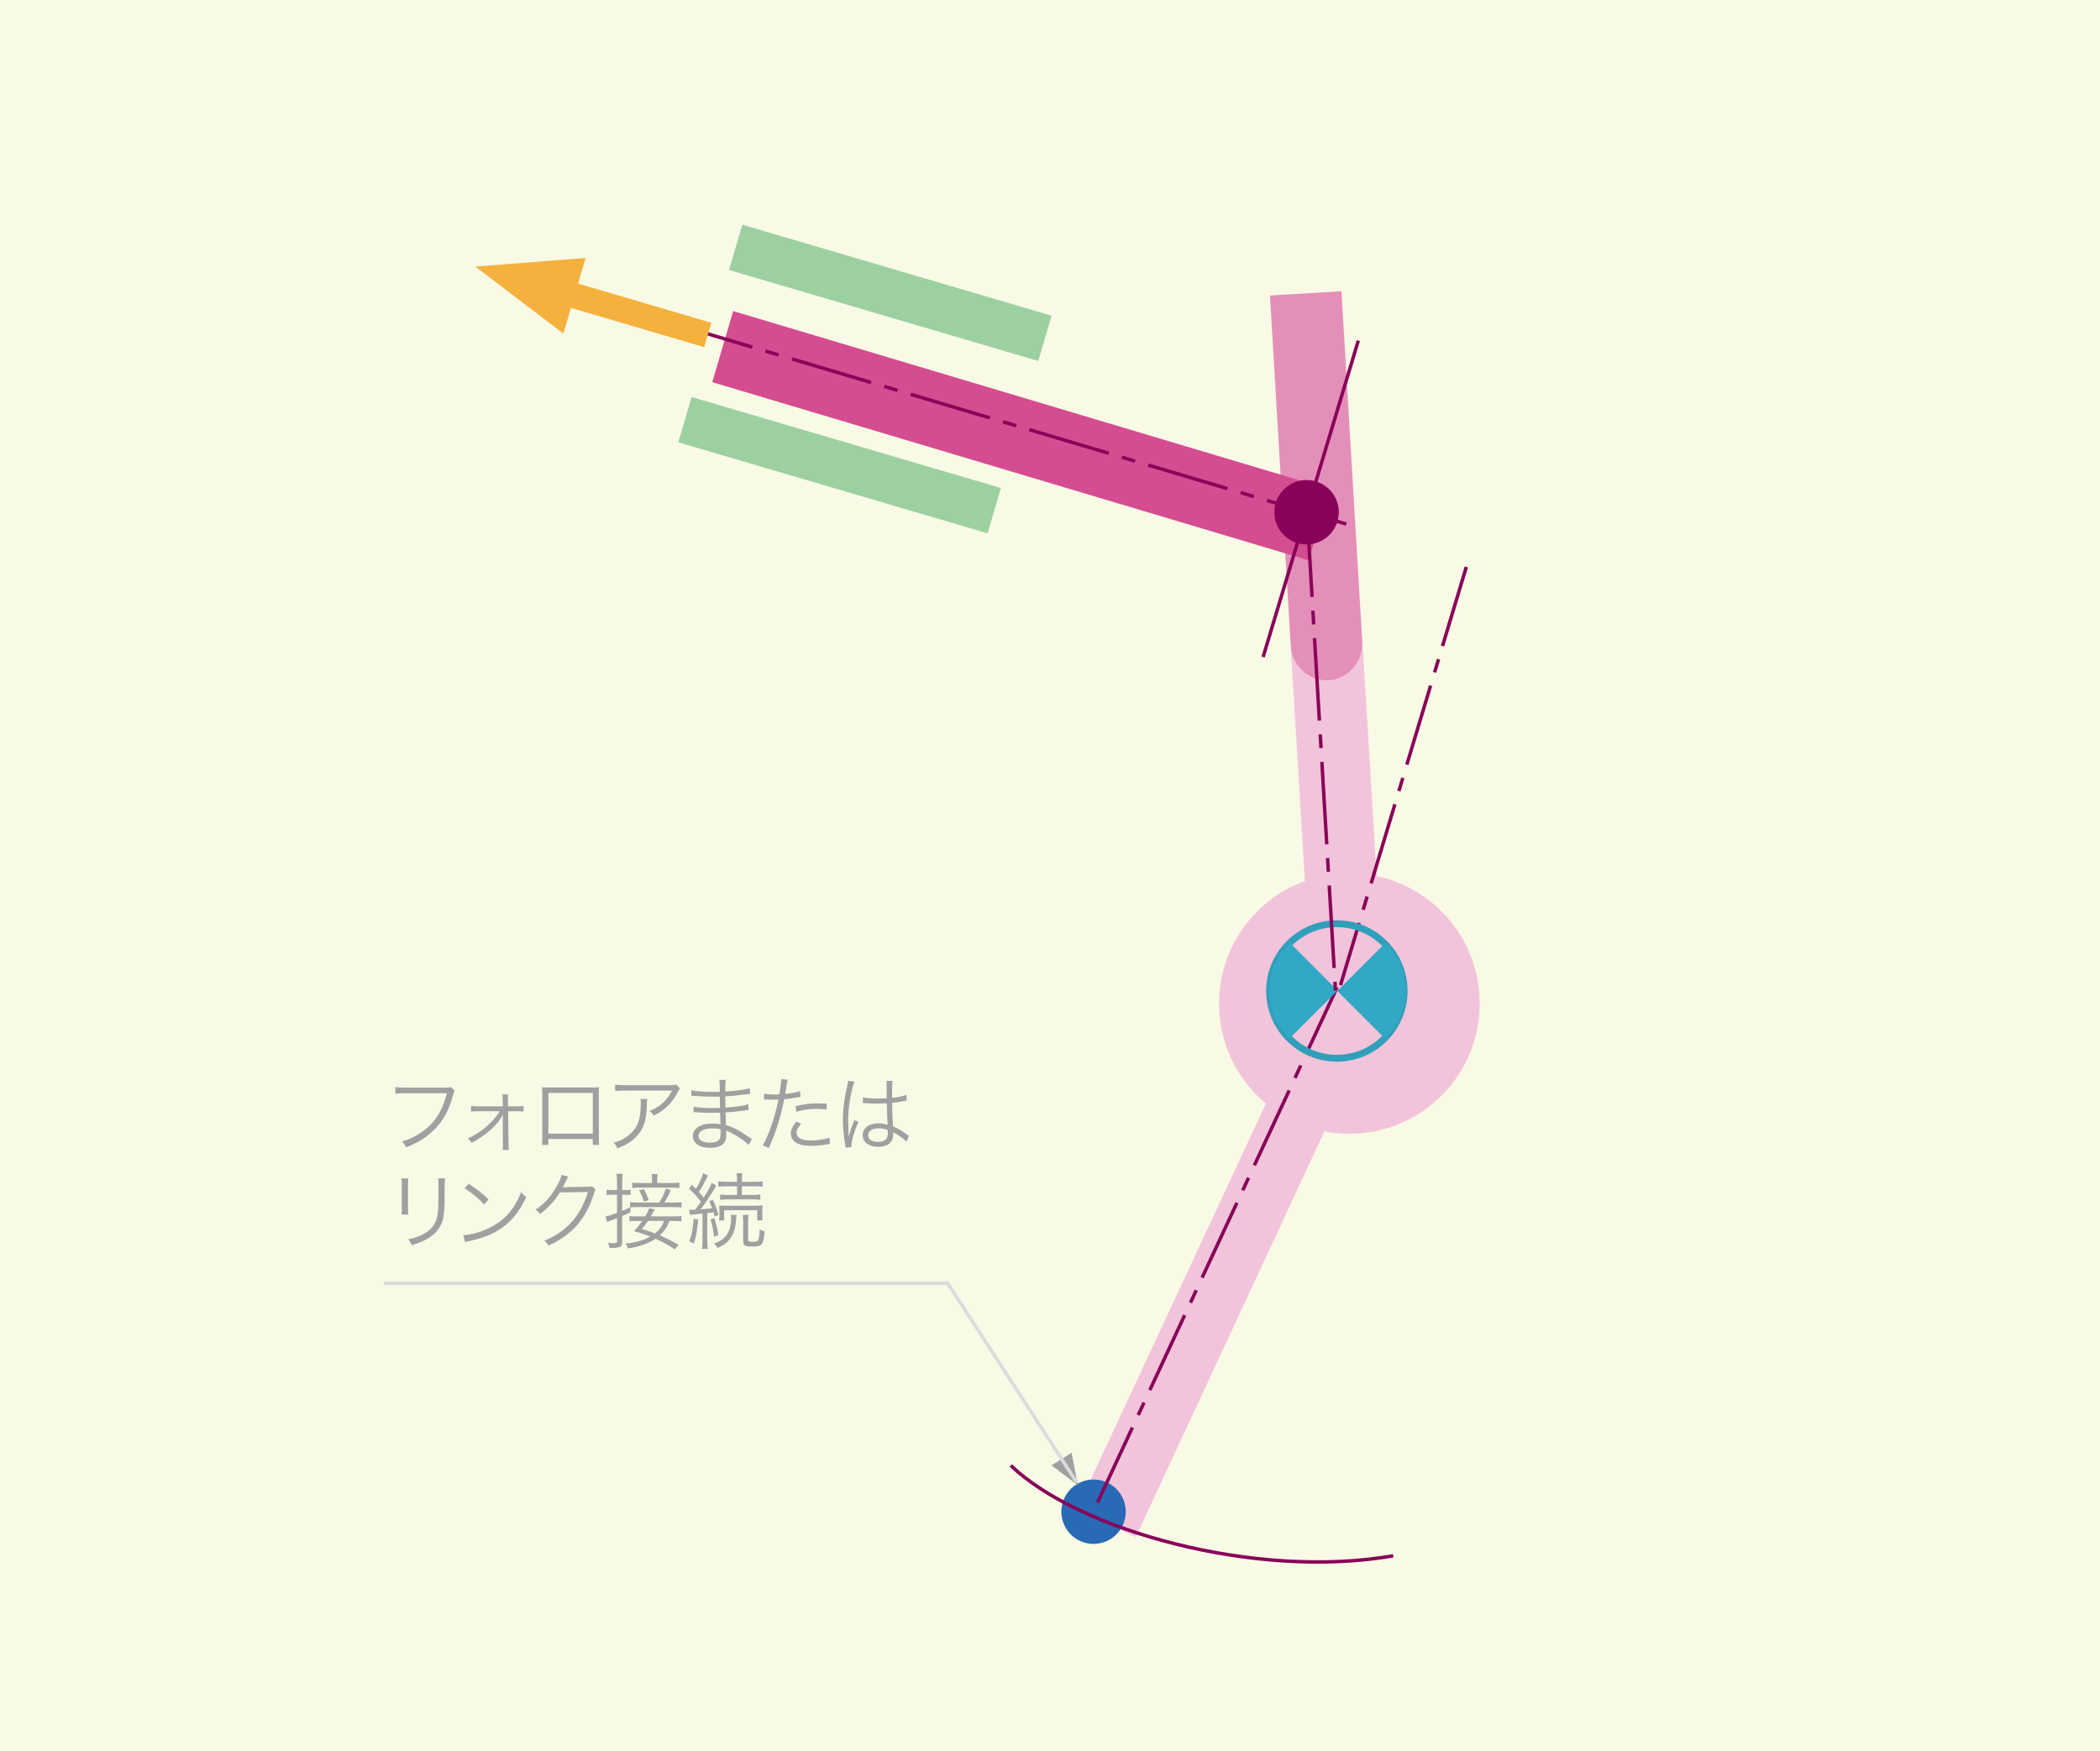 <?xml version="1.0" encoding="UTF-8"?> <svg xmlns="http://www.w3.org/2000/svg" xmlns:xlink="http://www.w3.org/1999/xlink" id="_レイヤー_2" data-name="レイヤー 2" viewBox="0 0 949.56 792.12"><defs><style> .cls-1, .cls-2, .cls-3, .cls-4 { fill: none; } .cls-1, .cls-2, .cls-5, .cls-6, .cls-7, .cls-8, .cls-9, .cls-10, .cls-11, .cls-12 { fill-rule: evenodd; } .cls-1, .cls-3, .cls-4 { stroke: #880259; stroke-width: 1.56px; } .cls-2 { stroke: #329fba; stroke-width: 3.11px; } .cls-4 { stroke-dasharray: 0 0 0 0 37.36 6.23 6.23 6.23; } .cls-5 { fill: #286ab4; } .cls-5, .cls-6, .cls-7, .cls-8, .cls-9, .cls-13, .cls-14, .cls-15, .cls-16, .cls-17, .cls-10, .cls-11, .cls-12 { stroke-width: 0px; } .cls-6 { fill: #f5b13d; } .cls-7 { fill: #31a8c5; } .cls-8, .cls-16 { fill: #9fa0a0; } .cls-9, .cls-17 { fill: #880259; } .cls-13 { fill: #f9fae5; } .cls-14 { fill: #dadbdb; } .cls-15 { fill: #9cd0a1; } .cls-10 { fill: #d44d91; filter: url(#drop-shadow-3); } .cls-11 { fill: #e48fba; filter: url(#drop-shadow-2); } .cls-12 { fill: #f2c4db; filter: url(#drop-shadow-1); } </style><filter id="drop-shadow-1" filterUnits="userSpaceOnUse"><feOffset dx="5.67" dy="5.67"></feOffset><feGaussianBlur result="blur" stdDeviation="2.83"></feGaussianBlur><feFlood flood-color="#231815" flood-opacity=".6"></feFlood><feComposite in2="blur" operator="in"></feComposite><feComposite in="SourceGraphic"></feComposite></filter><filter id="drop-shadow-2" filterUnits="userSpaceOnUse"><feOffset dx="5.67" dy="5.67"></feOffset><feGaussianBlur result="blur-2" stdDeviation="2.83"></feGaussianBlur><feFlood flood-color="#231815" flood-opacity=".6"></feFlood><feComposite in2="blur-2" operator="in"></feComposite><feComposite in="SourceGraphic"></feComposite></filter><filter id="drop-shadow-3" filterUnits="userSpaceOnUse"><feOffset dx="5.67" dy="5.67"></feOffset><feGaussianBlur result="blur-3" stdDeviation="2.83"></feGaussianBlur><feFlood flood-color="#231815" flood-opacity=".6"></feFlood><feComposite in2="blur-3" operator="in"></feComposite><feComposite in="SourceGraphic"></feComposite></filter></defs><g id="_レイヤー_1-2" data-name="レイヤー 1"><g><rect class="cls-13" width="949.56" height="792.12"></rect><path class="cls-12" d="M577.96,286.88l6.4,105.92c-7.86,2.84-15.25,7.42-21.55,13.73-23.01,23.02-23,60.33,0,83.34,1.29,1.26,2.6,2.45,3.95,3.55l-85.55,183.61,26.69,12.46,85.28-183.45c18.59,3.61,38.59-1.78,52.98-16.17,23.02-23.01,23.01-60.34.01-83.34-8.35-8.35-18.59-13.68-29.35-15.96l-6.45-106.32"></path><path class="cls-5" d="M500.63,670.52c7.29,3.39,10.45,12.06,7.04,19.35-3.41,7.29-12.07,10.43-19.36,7.03-7.29-3.41-10.43-12.09-7.03-19.36,3.41-7.27,12.06-10.42,19.35-7.02Z"></path><line class="cls-4" x1="496.29" y1="679.52" x2="604.59" y2="446.61"></line><path class="cls-11" d="M600.9,126.06l9.38,158.23c.54,9.21-6.29,17.19-15.16,17.7-8.9.54-16.62-6.58-17.17-15.79l-9.38-158.23"></path><path class="cls-1" d="M629.98,703.65c-62.11,10.84-142.01-11.31-172.93-40.84"></path><polyline class="cls-10" points="586.1 247.77 316.39 167.17 325.86 135.02 595.6 215.63"></polyline><path class="cls-17" d="M608.53,237.76l-35.81-10.67.44-1.49,35.81,10.67-.44,1.49ZM566.75,225.32l-5.97-1.78.44-1.49,5.97,1.78-.44,1.49ZM554.81,221.76l-35.81-10.67.44-1.49,35.81,10.67-.44,1.49ZM513.03,209.31l-5.97-1.78.44-1.49,5.97,1.78-.44,1.49ZM501.1,205.76l-35.81-10.67.44-1.49,35.81,10.67-.44,1.49ZM459.32,193.31l-5.97-1.78.44-1.49,5.97,1.78-.44,1.49ZM447.38,189.75l-35.81-10.67.44-1.49,35.81,10.67-.44,1.49ZM405.61,177.3l-5.97-1.78.44-1.49,5.97,1.78-.44,1.49ZM393.67,173.75l-35.81-10.67.44-1.49,35.81,10.67-.44,1.49ZM351.89,161.3l-5.97-1.78.44-1.49,5.97,1.78-.44,1.49ZM339.95,157.74l-35.81-10.67.44-1.49,35.81,10.67-.44,1.49ZM298.18,145.3l-5.97-1.78.44-1.49,5.97,1.78-.44,1.49ZM286.24,141.74l-35.81-10.67.44-1.49,35.81,10.67-.44,1.49Z"></path><line class="cls-4" x1="663.03" y1="256.4" x2="606.14" y2="445.52"></line><line class="cls-3" x1="614.18" y1="154.06" x2="571.14" y2="297.15"></line><g><polygon class="cls-6" points="246 123.72 242.75 134.73 318.41 157 321.65 146 246 123.72"></polygon><polygon class="cls-6" points="254.73 150.88 214.95 120.58 264.81 116.65 254.73 150.88"></polygon></g><rect class="cls-15" x="391.88" y="59.55" width="21.35" height="145.78" transform="translate(161.86 481.23) rotate(-73.6)"></rect><rect class="cls-15" x="368.95" y="137.47" width="21.35" height="145.78" transform="translate(70.66 515.17) rotate(-73.6)"></rect><path class="cls-2" d="M582.99,426.67c11.86-11.87,31.13-11.87,43.01,0,11.88,11.88,11.89,31.15,0,43.03-11.88,11.89-31.16,11.88-43.01,0-11.89-11.87-11.89-31.14,0-43.03Z"></path><path class="cls-7" d="M582.99,469.7l.05.05,21.79-21.78-21.57-21.56c-.08.08-.19.18-.27.26-11.89,11.88-11.89,31.16,0,43.03Z"></path><path class="cls-7" d="M626.55,426.45s-.05-.02-.08-.05l-21.77,21.8,21.55,21.55c.1-.09.18-.15.3-.26,11.87-11.88,11.87-31.14,0-43.03Z"></path><line class="cls-4" x1="591.06" y1="232.66" x2="603.86" y2="448.03"></line><g><polygon class="cls-8" points="484.53 657.05 487.4 671.78 475.45 662.72 484.53 657.05"></polygon><polygon class="cls-14" points="486.19 670.8 428.06 581.12 173.49 581.12 173.49 579.57 428.91 579.57 487.49 669.95 486.19 670.8"></polygon></g><g><path class="cls-16" d="M205.59,493.25q-.26.41-.79,2.32c-1.99,7.2-4.83,12.1-9.41,16.26-3.49,3.15-6.71,5.1-11.77,7.05-.56-1.24-.86-1.65-1.84-2.62,3.37-1.01,5.58-2.02,8.47-3.97,6.15-4.08,9.67-9.44,11.8-17.84h-19.07c-1.91,0-2.96.04-4.2.22v-3.04c1.42.22,2.17.26,4.23.26h18.44c1.5,0,1.76-.04,2.4-.3l1.72,1.65Z"></path><path class="cls-16" d="M216.37,502.58c-1.57,0-2.51.04-3.37.19v-2.62c.97.19,1.57.23,3.34.23h11.02l-.04-2.62c0-1.39-.04-1.99-.19-2.81h2.7c-.11.67-.15,1.2-.15,2.06v.6l.04,2.77h3.63c1.76,0,2.4-.04,3.37-.19v2.59c-.9-.15-1.87-.19-3.37-.19h-3.6l.19,14.58c0,1.72.04,2.06.19,2.92h-2.85c.11-.97.11-1.46.11-2.77v-.15l-.07-11.17c0-.08.07-1.01.15-2.1q-.04.11-.19.41c-2.02,4.23-7.35,9.03-14.05,12.63-.56-.94-.82-1.27-1.69-2.02,3-1.31,5.7-3.07,8.58-5.55,2.51-2.21,4.31-4.27,5.81-6.78h-9.56Z"></path><path class="cls-16" d="M247.96,515.13v2.66h-2.89c.11-.82.15-1.57.15-2.81v-20.35c0-1.54-.04-2.02-.15-2.92.75.08,1.46.11,2.92.11h19.97c1.61,0,2.06,0,2.92-.11-.11.9-.11,1.39-.11,2.92v20.27c0,1.12.04,2.1.11,2.89h-2.85v-2.66h-20.09ZM268.05,494.3h-20.09v18.4h20.09v-18.4Z"></path><path class="cls-16" d="M292.62,497.07q-.11.67-.15,2.62c-.11,6.26-1.16,9.97-3.71,13.19-2.29,2.89-5.06,4.76-9.59,6.48-.56-1.2-.82-1.57-1.72-2.51,3.04-.9,4.91-1.84,6.86-3.45,3.97-3.19,5.43-7.01,5.43-14.32,0-1.05-.04-1.31-.15-2.02h3.04ZM307.43,492.35c-.38.49-.45.6-.9,1.5-2.59,5.02-6.07,8.43-10.94,10.68-.56-.94-.86-1.27-1.84-2.14,2.62-1.01,4.16-1.91,5.92-3.56,1.72-1.61,3.11-3.45,4.2-5.58h-21.29c-2.06,0-3.04.04-4.42.19v-2.89c1.27.19,2.32.26,4.46.26h20.12q2.51,0,3.19-.26l1.5,1.8Z"></path><path class="cls-16" d="M338.49,517.83c-1.72-1.8-4.46-3.71-7.65-5.36-.64-.34-1.5-.71-2.51-1.12q.07.86.07,1.35c0,1.99-.26,3.19-.94,4.08-1.09,1.54-3.37,2.36-6.33,2.36-2.47,0-4.53-.52-5.81-1.5-1.27-.94-2.02-2.4-2.02-3.93,0-2.47,1.95-4.42,5.25-5.17,1.12-.26,2.25-.37,3.9-.37,1.24,0,1.76.04,3.37.3q-.04-.11-.04-.45s-.04-.19-.04-.41c-.04-.34-.04-1.12-.07-2.21-.04-.49-.04-1.2-.08-2.17-1.35.04-3.22.08-4.42.08-2.25,0-4.01-.08-6.33-.26-.41-.04-.71-.04-.94-.04h-.3l.04-2.47c1.69.37,4.8.6,8.58.6.97,0,2.29,0,3.34-.04l-.08-5.13c-1.09.04-1.69.04-2.55.04-2.74,0-5.77-.11-9.14-.37-.26-.04-.49-.04-.67-.04-.11,0-.3,0-.52.04l.04-2.55c1.61.45,5.51.75,9.59.75.75,0,2.02-.04,3.26-.04q-.04-4.57-.19-5.4h2.89c-.15.79-.22,2.58-.26,5.28,5.17-.34,9.03-.86,11.09-1.54l.19,2.55q-.64.04-2.59.3c-3.52.52-4.53.64-8.69.9q.04,3.07.07,5.06c5.1-.37,8.32-.82,10.38-1.54l.15,2.59c-.49.04-.86.07-2.17.26-2.59.41-5.55.71-8.32.9q.07,2.1.23,5.73c3.26.9,6.52,2.62,10.46,5.47.6.45.79.56,1.27.86l-1.5,2.62ZM325.82,510.75c-1.42-.34-2.17-.41-3.82-.41-3.71,0-6.15,1.35-6.15,3.34s1.87,3.11,5.13,3.11c1.99,0,3.41-.41,4.12-1.24.52-.52.75-1.57.75-3.37l-.04-1.42Z"></path><path class="cls-16" d="M345.49,494.67c1.2.23,2.7.34,4.68.34.75,0,1.16,0,2.25-.08.75-4.61.82-5.25.82-6.9l2.96.3q-.23.9-.67,3.56c-.19,1.2-.3,1.72-.49,2.85,2.92-.3,4.95-.67,6.75-1.27l.19,2.59q-.3.04-1.05.19c-1.91.41-4.5.75-6.33.9-.56,2.96-1.61,7.2-2.62,10.61-1.24,4.01-2.32,6.86-4.31,11.43l-2.74-1.16c2.77-4.83,5.66-13.38,7.05-20.72-.75.04-1.2.04-2.59.04-1.31,0-1.65,0-3.11-.08h-.15c-.07,0-.3,0-.64.04v-2.62ZM362.24,508.28c-.75.9-.86,1.01-1.12,1.42-.6.79-.94,1.76-.94,2.66,0,2.25,2.29,3.45,6.56,3.45,2.81,0,6.15-.52,8.28-1.27l.26,2.81q-.41.08-1.65.26c-2.51.45-4.68.64-6.67.64-6.15,0-9.33-1.91-9.33-5.62,0-1.69.52-2.85,2.51-5.4l2.1,1.05ZM373.82,501.79c-1.8-.19-2.85-.26-4.42-.26-3.34,0-5.96.34-9.37,1.27l-.26-2.55c4.35-.94,6.78-1.24,9.93-1.24.71,0,1.27,0,4.08.11l.04,2.66Z"></path><path class="cls-16" d="M386.41,489.28c-1.61,3.75-2.89,11.43-2.89,17.58,0,1.31.08,3.52.15,5.25,0,.3,0,.37.04,1.05v.71l.15.04c.67-2.81.94-3.52,2.21-6.6.15-.34.23-.49.3-.75l1.84.86c-1.76,3.67-3.22,8.43-3.22,10.64,0,.19,0,.23.08.75l-2.66.26c-.04-.34-.08-.53-.23-1.39-.67-3.49-1.05-7.35-1.05-11.13,0-4.98.49-8.92,1.95-15.4.34-1.65.38-1.87.41-2.36l2.92.49ZM390.19,496.25c1.84.45,3.45.6,6.75.6,1.46,0,2.47-.04,4.01-.11q-.04-3.52-.04-6.37c0-.64-.04-1.16-.11-1.54h2.81c-.19,1.01-.26,2.77-.26,5.88,0,.41,0,1.01.04,1.84,2.89-.34,5.06-.79,6.48-1.39l.11,2.55q-.08,0-2.62.52c-.97.22-2.02.37-3.97.6.04,3.71.11,5.62.41,10.61,2.74,1.24,3.79,1.84,6.26,3.67.45.3.52.37.94.64l-1.16,2.62c-1.16-1.31-2.66-2.36-5.32-3.9q-.15-.08-.37-.23t-.34-.22c.07.56.07.64.07.97,0,.97-.15,1.87-.45,2.55-.9,1.99-3.19,3.15-6.26,3.15-4.35,0-7.08-2.06-7.08-5.32s2.96-5.32,7.12-5.32c1.54,0,3.3.3,4.16.75-.11-.79-.26-4.31-.37-9.78-1.69.08-2.85.11-4.27.11-1.54,0-2.92-.04-4.23-.11-.64-.08-1.05-.08-1.2-.08-.34-.04-.56-.04-.64-.04-.19-.04-.3-.04-.38-.04h-.15l.08-2.62ZM397.39,510.3c-2.92,0-4.83,1.24-4.83,3.11s1.72,3.04,4.35,3.04c1.65,0,3.11-.49,3.82-1.31.49-.56.71-1.46.71-2.92,0-.26-.04-1.12-.04-1.12-1.54-.6-2.51-.79-4.01-.79Z"></path><path class="cls-16" d="M184.64,532.99c-.11.9-.15,1.39-.15,3.11v10.08c0,1.8.04,2.21.15,3.11h-3.11c.11-.86.15-1.65.15-3.15v-10.01c0-1.61-.04-2.25-.15-3.15h3.11ZM201.24,532.99c-.15.86-.19,1.46-.19,3.26v4.42c0,5.96-.26,9.26-.94,11.43-1.09,3.52-3.45,6.26-7.12,8.32-1.84,1.05-3.64,1.76-6.82,2.7-.41-1.09-.64-1.46-1.57-2.59,3.37-.75,5.17-1.39,7.12-2.55,3.49-2.02,5.28-4.42,6-7.91.41-2.14.52-3.86.52-9.56v-4.23c0-1.95-.04-2.47-.15-3.3h3.15Z"></path><path class="cls-16" d="M209.48,558.66c2.92-.11,7.42-1.27,10.91-2.89,7.23-3.22,12.25-8.73,15.29-16.68.86,1.16,1.24,1.5,2.29,2.21-3,6.52-6.48,10.91-11.43,14.32-3.86,2.62-7.72,4.16-13.98,5.58-1.01.22-1.31.3-2.25.6l-.82-3.15ZM211.88,535.43c4.01,2.55,6.33,4.38,9.03,7.04l-1.95,2.32c-2.7-2.92-5.66-5.36-8.92-7.35l1.84-2.02Z"></path><path class="cls-16" d="M256.95,532.16q-.34.49-.82,1.54c-.97,2.02-1.31,2.66-1.72,3.33q.49-.11,11.32-.3c1.31,0,1.42-.04,1.95-.26l1.61,1.57c-.34.45-.34.49-.75,1.84-1.57,5.28-4.31,10.38-7.5,14.09-3.45,3.94-7.57,6.9-13.04,9.37-.6-1.09-.9-1.46-1.87-2.21,5.66-2.32,9.63-5.17,13.23-9.48,2.89-3.49,5.13-7.87,6.45-12.55l-12.63.22c-2.29,3.67-5.28,6.97-8.96,9.74-.64-.94-1.01-1.27-2.1-1.95,3.97-2.59,6.82-5.7,9.41-10.27,1.42-2.47,2.17-4.16,2.36-5.47l3.07.79Z"></path><path class="cls-16" d="M285.02,548.28c-1.54.79-2.14,1.05-3.71,1.72v11.77c0,1.39-.41,2.06-1.42,2.36-.56.15-1.91.3-3.07.3-.37,0-.67,0-1.27-.08-.15-.97-.26-1.5-.64-2.32.94.15,1.87.22,2.55.22,1.2,0,1.54-.19,1.54-.9v-10.42c-1.35.52-1.69.67-2.47.97-.97.34-1.57.56-2.06.82l-.67-2.59c1.2-.15,2.44-.56,5.21-1.57v-8.21h-1.95c-1.05,0-1.91.04-2.77.15v-2.47c.9.15,1.72.22,2.81.22h1.91v-3.6c0-1.57-.08-2.58-.26-3.78h2.85c-.19,1.12-.26,2.21-.26,3.75v3.63h1.2c1.31,0,1.72-.04,2.59-.15v2.4c-.75-.11-1.46-.15-2.55-.15h-1.24v7.31c1.46-.6,2.1-.9,3.56-1.65v-2.32c.75.15,1.72.19,3.34.19h9.82c1.35-1.99,2.14-3.64,3.04-6.33l2.21.67c-1.01,2.44-1.76,3.9-2.92,5.66h4.09c1.84,0,2.89-.04,3.67-.19v2.44c-.82-.15-1.87-.19-3.64-.19h-16.23c-1.46,0-2.47.04-3.26.15l.04,2.17ZM302.67,552.21c-.97,2.7-2.25,4.61-4.31,6.52,3.04,1.27,4.72,2.14,8.54,4.31l-1.76,1.99c-3.56-2.29-5.32-3.26-8.73-4.76-3.37,2.21-7.05,3.48-12.4,4.38-.34-.94-.6-1.39-1.24-2.21,4.76-.41,8.13-1.39,11.28-3.19-2.55-1.01-3.93-1.46-7.42-2.47,1.57-1.61,2.36-2.55,3.75-4.57h-2.25c-1.69,0-2.62.04-3.52.19v-2.44c.9.15,1.84.19,3.52.19h3.6c.9-1.5,1.5-2.74,1.8-3.71l2.55.56c-.26.52-.49.9-1.8,3.15h10.19c1.8,0,2.85-.04,3.64-.19v2.44c-.86-.15-1.84-.19-3.6-.19h-1.84ZM303.42,535.05c1.87,0,2.89-.04,3.75-.19v2.44c-.79-.15-1.84-.19-3.64-.19h-14.05c-1.76,0-2.77.04-3.6.19v-2.44c.9.15,1.87.19,3.71.19h5.25v-1.2c0-1.12-.08-2.1-.22-2.85h2.74c-.15,1.01-.19,1.84-.19,2.89v1.16h6.26ZM291.05,537.71c1.05,1.87,1.54,2.96,2.29,4.98l-2.1.79c-.67-2.02-1.12-3.04-2.21-4.98l2.02-.79ZM292.96,552.21c-1.2,1.76-1.65,2.36-2.74,3.63,2.92.9,4.01,1.27,5.96,2.02,2.1-1.72,3.22-3.3,4.05-5.66h-7.27Z"></path><path class="cls-16" d="M311.54,547.08c.52.07.82.07,1.31.07.26,0,1.01,0,1.5-.04q1.54-2.06,2.59-3.6c-1.76-2.32-2.96-3.67-5.36-5.92l1.24-1.76c.97.97,1.2,1.2,1.84,1.84,1.69-2.81,2.89-5.36,3.26-7.08l2.29,1.09c-.23.3-.41.64-.71,1.2-1.39,2.85-2.02,3.94-3.52,6.18,1.12,1.24,1.27,1.42,2.21,2.59,2.21-3.52,3.07-5.1,3.56-6.67l2.14,1.27q-.41.6-1.87,3.07c-1.31,2.17-3.64,5.58-5.25,7.64,3.3-.26,4.01-.3,5.25-.49-.41-1.2-.64-1.72-1.35-3.11l1.61-.71c1.24,2.47,1.84,3.97,2.62,6.78l-1.76.79c-.22-.94-.3-1.2-.52-1.95-1.24.22-1.57.26-2.81.41v12.44c0,1.54.08,2.62.23,3.71h-2.62c.15-1.16.23-2.29.23-3.71v-12.22c-1.76.19-2.55.26-3.26.3-1.35.11-1.8.15-2.44.3l-.37-2.44ZM315.7,551.58c-.45,5.13-.9,7.57-2.02,10.83l-2.02-1.05c1.24-3.26,1.57-4.98,1.99-10.19l2.06.41ZM323.05,550.9c.82,2.81,1.2,4.46,1.76,7.76l-1.95.67c-.38-3.41-.71-5.02-1.57-7.83l1.76-.6ZM333.05,549.48c-.11.64-.15.94-.22,2.32-.26,3.49-.94,5.85-2.32,7.91-1.39,2.1-2.92,3.3-6.07,4.72-.41-.82-.82-1.31-1.65-1.99,3.15-1.12,4.8-2.32,6.07-4.38,1.09-1.72,1.72-4.27,1.72-6.9,0-.64-.04-1.05-.15-1.69h2.62ZM328.59,536.51c-1.69,0-2.66.04-3.79.22v-2.44c1.05.15,2.14.22,3.82.22h4.65v-.82c0-1.27-.07-2.14-.22-3.07h2.62c-.15.94-.22,1.76-.22,3.11v.79h5.62c1.61,0,2.77-.08,3.79-.22v2.44c-1.01-.15-2.1-.22-3.75-.22h-5.66v3.93h4.65c1.61,0,2.62-.08,3.71-.22v2.44c-1.01-.15-2.1-.22-3.67-.22h-10.83c-1.61,0-2.59.08-3.71.22v-2.44c1.05.15,2.1.22,3.71.22h3.97v-3.93h-4.68ZM325.15,551.95c.11-.94.15-1.46.15-2.4v-1.87c0-1.27-.04-1.76-.15-2.47.75.08,1.72.11,3.56.11h12.14c1.84,0,2.92-.04,3.94-.19-.08.71-.11,1.42-.11,2.44v2.14c0,1.01.04,1.72.11,2.25h-2.36v-4.61h-14.99v4.61h-2.29ZM338.49,549.48c-.15.94-.23,1.72-.23,3.15v8.09c0,.75.38.9,2.14.9,1.61,0,2.14-.15,2.44-.79.34-.64.6-2.32.67-4.91.86.56,1.39.79,2.25.94-.26,3-.56,4.38-1.09,5.36-.67,1.24-1.54,1.54-4.27,1.54-3.6,0-4.35-.41-4.35-2.44v-8.69c0-1.39-.08-2.25-.22-3.15h2.66Z"></path></g><path class="cls-9" d="M591.64,246.23c-8.01.45-14.93-5.68-15.39-13.7-.48-8.02,5.66-14.91,13.67-15.4,8.04-.47,14.93,5.64,15.42,13.67.46,8.05-5.66,14.92-13.7,15.42Z"></path></g></g></svg> 